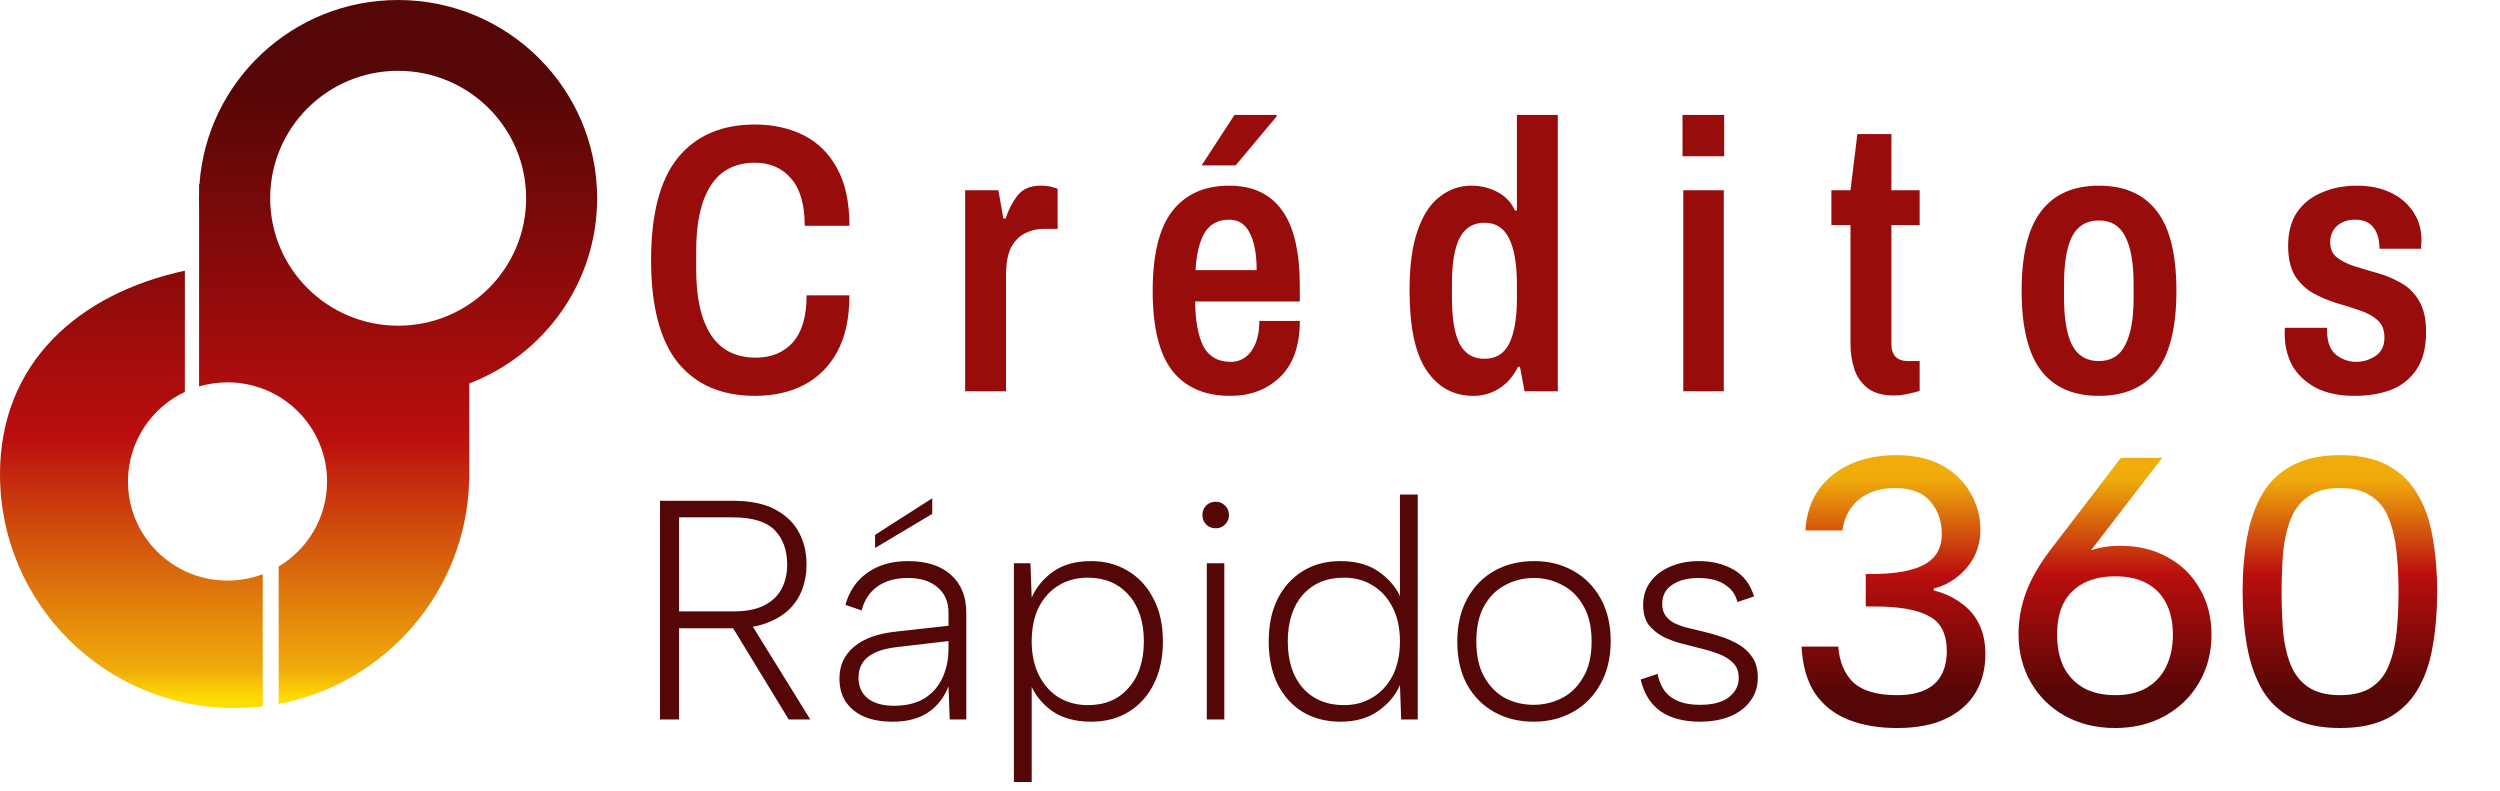 <svg width="139" height="44" viewBox="0 0 139 44" fill="none" xmlns="http://www.w3.org/2000/svg">
<path d="M41.98 22.01C40.124 22.01 38.693 21.393 37.688 20.161C36.696 18.915 36.2 17.016 36.2 14.467C36.2 11.903 36.696 10.004 37.688 8.772C38.693 7.54 40.124 6.923 41.98 6.923C42.986 6.923 43.885 7.122 44.678 7.518C45.472 7.915 46.095 8.531 46.548 9.367C47.002 10.189 47.228 11.251 47.228 12.554H44.742C44.742 11.364 44.487 10.486 43.977 9.919C43.481 9.339 42.816 9.048 41.98 9.048C40.875 9.048 40.053 9.473 39.515 10.323C38.977 11.159 38.708 12.363 38.708 13.935V14.998C38.708 16.57 38.984 17.781 39.536 18.631C40.089 19.467 40.917 19.885 42.022 19.885C42.886 19.885 43.573 19.602 44.083 19.035C44.593 18.454 44.848 17.583 44.848 16.421H47.228C47.228 17.682 47.002 18.73 46.548 19.566C46.095 20.388 45.472 21.004 44.678 21.415C43.899 21.811 43 22.01 41.98 22.01ZM53.662 21.755V10.578H55.511L55.787 12.15H55.914C56.056 11.697 56.269 11.279 56.552 10.897C56.849 10.514 57.274 10.323 57.827 10.323C58.124 10.323 58.358 10.351 58.528 10.408C58.712 10.465 58.804 10.493 58.804 10.493V12.724H58.018C57.65 12.724 57.303 12.809 56.977 12.979C56.665 13.135 56.41 13.397 56.212 13.765C56.028 14.134 55.936 14.651 55.936 15.316V21.755H53.662ZM68.403 22.01C66.986 22.01 65.91 21.542 65.173 20.607C64.451 19.672 64.089 18.192 64.089 16.166C64.089 14.155 64.451 12.682 65.173 11.747C65.91 10.798 66.965 10.323 68.339 10.323C69.642 10.323 70.62 10.776 71.271 11.683C71.937 12.575 72.27 13.999 72.27 15.954V16.761H66.448C66.462 17.852 66.618 18.688 66.915 19.269C67.227 19.835 67.73 20.119 68.424 20.119C68.906 20.119 69.288 19.92 69.572 19.524C69.869 19.113 70.018 18.553 70.018 17.845H72.27C72.27 19.219 71.902 20.26 71.165 20.969C70.443 21.663 69.522 22.01 68.403 22.01ZM66.469 15.019H69.869C69.869 14.127 69.742 13.44 69.487 12.958C69.246 12.462 68.863 12.214 68.339 12.214C67.73 12.214 67.277 12.455 66.979 12.937C66.696 13.418 66.526 14.112 66.469 15.019ZM66.809 9.197L68.636 6.392H70.974L70.995 6.456L68.7 9.197H66.809ZM81.918 22.01C80.827 22.01 79.963 21.542 79.326 20.607C78.688 19.672 78.37 18.185 78.37 16.145C78.37 14.785 78.518 13.68 78.816 12.83C79.113 11.966 79.524 11.336 80.048 10.939C80.572 10.528 81.153 10.323 81.79 10.323C82.343 10.323 82.839 10.444 83.278 10.684C83.717 10.925 84.036 11.265 84.234 11.704H84.34V6.392H86.614V21.755H84.765L84.51 20.395H84.404C84.135 20.933 83.781 21.337 83.342 21.606C82.917 21.875 82.442 22.01 81.918 22.01ZM82.534 19.949C83.172 19.949 83.632 19.665 83.915 19.099C84.199 18.518 84.34 17.675 84.34 16.57V15.826C84.34 14.707 84.199 13.857 83.915 13.277C83.632 12.682 83.172 12.384 82.534 12.384C81.911 12.384 81.451 12.668 81.153 13.234C80.87 13.787 80.728 14.63 80.728 15.763V16.57C80.728 17.703 80.87 18.553 81.153 19.12C81.451 19.672 81.911 19.949 82.534 19.949ZM93.59 21.755V10.578H95.843V21.755H93.59ZM93.548 8.687V6.392H95.864V8.687H93.548ZM105.31 21.988C104.686 21.988 104.198 21.854 103.843 21.585C103.489 21.302 103.241 20.947 103.1 20.522C102.958 20.083 102.887 19.623 102.887 19.141V12.512H101.825V10.578H102.887L103.27 7.455H105.161V10.578H106.733V12.512H105.161V19.12C105.161 19.757 105.473 20.076 106.096 20.076H106.733V21.733C106.563 21.79 106.337 21.847 106.053 21.904C105.784 21.96 105.536 21.988 105.31 21.988ZM116.695 22.01C115.278 22.01 114.209 21.542 113.486 20.607C112.764 19.658 112.403 18.178 112.403 16.166C112.403 14.155 112.764 12.682 113.486 11.747C114.209 10.798 115.278 10.323 116.695 10.323C118.126 10.323 119.202 10.798 119.925 11.747C120.647 12.682 121.008 14.155 121.008 16.166C121.008 18.178 120.647 19.658 119.925 20.607C119.202 21.542 118.126 22.01 116.695 22.01ZM116.695 20.076C117.375 20.076 117.863 19.779 118.161 19.184C118.473 18.589 118.628 17.718 118.628 16.57V15.763C118.628 14.615 118.473 13.744 118.161 13.149C117.863 12.554 117.375 12.257 116.695 12.257C116.015 12.257 115.519 12.554 115.207 13.149C114.91 13.744 114.761 14.615 114.761 15.763V16.57C114.761 17.718 114.91 18.589 115.207 19.184C115.519 19.779 116.015 20.076 116.695 20.076ZM130.917 22.01C130.067 22.01 129.352 21.861 128.771 21.564C128.19 21.252 127.751 20.841 127.453 20.331C127.17 19.807 127.028 19.212 127.028 18.546C127.028 18.461 127.028 18.39 127.028 18.334C127.043 18.263 127.05 18.227 127.05 18.227H129.387V18.398C129.387 19.021 129.557 19.467 129.897 19.736C130.237 19.991 130.605 20.119 131.002 20.119C131.384 20.119 131.739 20.012 132.064 19.8C132.404 19.587 132.574 19.24 132.574 18.759C132.574 18.334 132.44 18.008 132.171 17.781C131.916 17.555 131.583 17.378 131.172 17.25C130.775 17.108 130.35 16.974 129.897 16.846C129.444 16.705 129.012 16.521 128.601 16.294C128.204 16.067 127.871 15.749 127.602 15.338C127.347 14.913 127.22 14.353 127.22 13.659C127.22 12.922 127.383 12.306 127.708 11.81C128.048 11.315 128.509 10.946 129.09 10.706C129.67 10.451 130.322 10.323 131.044 10.323C131.753 10.323 132.376 10.451 132.914 10.706C133.453 10.961 133.87 11.315 134.168 11.768C134.48 12.221 134.635 12.752 134.635 13.362C134.635 13.461 134.628 13.56 134.614 13.659C134.614 13.758 134.614 13.815 134.614 13.829H132.298V13.744C132.284 13.262 132.164 12.887 131.937 12.618C131.724 12.349 131.392 12.214 130.938 12.214C130.627 12.214 130.364 12.278 130.152 12.405C129.954 12.519 129.805 12.668 129.706 12.852C129.607 13.036 129.557 13.241 129.557 13.468C129.557 13.836 129.685 14.12 129.94 14.318C130.195 14.516 130.52 14.679 130.917 14.806C131.328 14.934 131.76 15.062 132.213 15.189C132.666 15.316 133.098 15.501 133.509 15.742C133.92 15.968 134.253 16.301 134.508 16.74C134.763 17.165 134.89 17.739 134.89 18.461C134.89 19.325 134.713 20.02 134.359 20.544C134.019 21.054 133.552 21.429 132.957 21.67C132.362 21.896 131.682 22.01 130.917 22.01Z" fill="#980C0C"/>
<path d="M43.767 31.388C43.767 30.589 43.536 29.952 43.072 29.477C42.609 29.002 41.833 28.765 40.745 28.765H37.757V33.994H40.779C41.474 33.994 42.042 33.884 42.482 33.664C42.922 33.444 43.246 33.137 43.455 32.743C43.663 32.349 43.767 31.898 43.767 31.388ZM40.745 27.844C41.706 27.844 42.482 28.001 43.072 28.313C43.675 28.626 44.121 29.049 44.41 29.581C44.7 30.114 44.844 30.716 44.844 31.388C44.844 31.886 44.763 32.349 44.601 32.778C44.439 33.206 44.19 33.583 43.854 33.907C43.518 34.219 43.096 34.468 42.586 34.654C42.077 34.839 41.474 34.932 40.779 34.932H37.757V40.004H36.697V27.844H40.745ZM41.665 34.532L45.053 40.004H43.854L40.519 34.532H41.665ZM51.832 27.705V28.574L48.654 30.467V29.738L51.832 27.705ZM52.805 40.004L52.736 38.163C52.492 38.788 52.11 39.274 51.589 39.622C51.08 39.958 50.431 40.126 49.644 40.126C49.018 40.126 48.486 40.033 48.045 39.848C47.605 39.651 47.264 39.373 47.021 39.014C46.789 38.655 46.673 38.226 46.673 37.728C46.673 36.999 46.945 36.408 47.49 35.957C48.034 35.493 48.845 35.21 49.922 35.105L52.736 34.793V34.063C52.736 33.461 52.533 32.992 52.128 32.656C51.734 32.309 51.184 32.135 50.477 32.135C49.806 32.135 49.244 32.291 48.792 32.604C48.352 32.917 48.057 33.362 47.907 33.941L47.003 33.629C47.223 32.853 47.634 32.257 48.237 31.84C48.839 31.411 49.592 31.197 50.495 31.197C51.514 31.197 52.307 31.452 52.875 31.961C53.442 32.471 53.726 33.171 53.726 34.063V40.004H52.805ZM52.736 35.644L49.904 35.974C49.163 36.055 48.613 36.24 48.254 36.53C47.907 36.808 47.733 37.19 47.733 37.676C47.733 38.163 47.901 38.545 48.237 38.823C48.584 39.101 49.076 39.24 49.713 39.24C50.385 39.24 50.941 39.106 51.381 38.84C51.832 38.562 52.168 38.186 52.388 37.711C52.62 37.225 52.736 36.68 52.736 36.078V35.644ZM57.276 37.989L57.362 37.954V43.478H56.372V31.319H57.293L57.362 33.229C57.606 32.662 57.999 32.181 58.544 31.788C59.099 31.394 59.806 31.197 60.663 31.197C61.439 31.197 62.128 31.382 62.73 31.753C63.332 32.112 63.801 32.627 64.137 33.299C64.484 33.959 64.658 34.746 64.658 35.661C64.658 36.565 64.49 37.352 64.154 38.024C63.83 38.684 63.367 39.199 62.765 39.57C62.174 39.94 61.474 40.126 60.663 40.126C59.783 40.126 59.053 39.923 58.474 39.518C57.907 39.101 57.507 38.591 57.276 37.989ZM63.599 35.661C63.599 34.573 63.315 33.71 62.747 33.073C62.18 32.436 61.421 32.118 60.472 32.118C59.87 32.118 59.331 32.262 58.856 32.552C58.382 32.841 58.011 33.252 57.745 33.785C57.49 34.306 57.362 34.932 57.362 35.661C57.362 36.379 57.495 37.005 57.762 37.537C58.028 38.07 58.393 38.481 58.856 38.771C59.331 39.06 59.875 39.205 60.489 39.205C61.439 39.205 62.191 38.886 62.747 38.249C63.315 37.613 63.599 36.75 63.599 35.661ZM67.099 31.319H68.072V40.004H67.099V31.319ZM67.603 29.373C67.383 29.373 67.203 29.303 67.064 29.165C66.925 29.026 66.856 28.852 66.856 28.643C66.856 28.423 66.925 28.244 67.064 28.105C67.203 27.966 67.383 27.896 67.603 27.896C67.8 27.896 67.968 27.966 68.107 28.105C68.257 28.244 68.332 28.423 68.332 28.643C68.332 28.852 68.257 29.026 68.107 29.165C67.968 29.303 67.8 29.373 67.603 29.373ZM77.924 33.334L77.837 33.368V27.497H78.827V40.004H77.906L77.837 38.093C77.594 38.661 77.188 39.141 76.621 39.535C76.065 39.929 75.37 40.126 74.536 40.126C73.737 40.126 73.037 39.946 72.434 39.587C71.832 39.217 71.363 38.695 71.027 38.024C70.703 37.352 70.541 36.565 70.541 35.661C70.541 34.758 70.703 33.976 71.027 33.316C71.363 32.645 71.832 32.123 72.434 31.753C73.037 31.382 73.737 31.197 74.536 31.197C75.416 31.197 76.14 31.405 76.708 31.822C77.275 32.228 77.68 32.731 77.924 33.334ZM71.601 35.661C71.601 36.75 71.879 37.613 72.434 38.249C73.002 38.886 73.766 39.205 74.727 39.205C75.33 39.205 75.862 39.06 76.326 38.771C76.8 38.481 77.171 38.076 77.437 37.555C77.704 37.022 77.837 36.391 77.837 35.661C77.837 34.932 77.704 34.306 77.437 33.785C77.171 33.252 76.8 32.841 76.326 32.552C75.862 32.262 75.33 32.118 74.727 32.118C73.766 32.118 73.002 32.436 72.434 33.073C71.879 33.71 71.601 34.573 71.601 35.661ZM85.263 40.126C84.453 40.126 83.723 39.946 83.075 39.587C82.438 39.228 81.934 38.719 81.563 38.059C81.204 37.387 81.025 36.593 81.025 35.679C81.025 34.752 81.21 33.953 81.581 33.281C81.951 32.61 82.455 32.094 83.092 31.735C83.74 31.376 84.476 31.197 85.298 31.197C86.109 31.197 86.832 31.376 87.469 31.735C88.118 32.094 88.627 32.61 88.998 33.281C89.369 33.941 89.554 34.729 89.554 35.644C89.554 36.57 89.363 37.369 88.981 38.041C88.61 38.713 88.1 39.228 87.452 39.587C86.815 39.946 86.085 40.126 85.263 40.126ZM85.263 39.188C85.819 39.188 86.34 39.066 86.827 38.823C87.325 38.568 87.724 38.18 88.025 37.659C88.338 37.138 88.494 36.472 88.494 35.661C88.494 34.851 88.338 34.185 88.025 33.664C87.724 33.142 87.33 32.76 86.844 32.517C86.358 32.262 85.837 32.135 85.281 32.135C84.725 32.135 84.204 32.262 83.717 32.517C83.231 32.76 82.837 33.142 82.536 33.664C82.235 34.185 82.084 34.851 82.084 35.661C82.084 36.472 82.235 37.138 82.536 37.659C82.837 38.18 83.225 38.568 83.7 38.823C84.186 39.066 84.707 39.188 85.263 39.188ZM92.158 37.468C92.239 37.85 92.372 38.169 92.558 38.423C92.754 38.678 93.015 38.869 93.339 38.996C93.664 39.124 94.052 39.188 94.503 39.188C95.221 39.188 95.76 39.049 96.119 38.771C96.489 38.481 96.674 38.122 96.674 37.694C96.674 37.335 96.564 37.051 96.344 36.843C96.136 36.634 95.858 36.466 95.511 36.339C95.163 36.211 94.787 36.101 94.382 36.009C94.104 35.939 93.791 35.858 93.444 35.766C93.096 35.673 92.76 35.545 92.436 35.383C92.123 35.21 91.863 34.99 91.654 34.723C91.457 34.445 91.359 34.081 91.359 33.629C91.359 33.142 91.492 32.72 91.758 32.361C92.025 31.99 92.39 31.706 92.853 31.51C93.328 31.301 93.866 31.197 94.468 31.197C95.186 31.197 95.823 31.353 96.379 31.666C96.935 31.979 97.317 32.477 97.526 33.16L96.605 33.472C96.501 33.102 96.327 32.824 96.084 32.639C95.852 32.442 95.592 32.309 95.302 32.239C95.013 32.17 94.729 32.135 94.451 32.135C93.837 32.135 93.345 32.262 92.975 32.517C92.604 32.76 92.419 33.114 92.419 33.577C92.419 33.843 92.482 34.063 92.61 34.237C92.737 34.41 92.905 34.55 93.114 34.654C93.334 34.758 93.582 34.845 93.86 34.914C94.138 34.984 94.428 35.053 94.729 35.123C95.065 35.204 95.406 35.302 95.754 35.418C96.101 35.534 96.426 35.684 96.727 35.87C97.028 36.055 97.271 36.292 97.456 36.582C97.641 36.871 97.734 37.236 97.734 37.676C97.734 38.174 97.595 38.608 97.317 38.979C97.051 39.35 96.674 39.633 96.188 39.83C95.713 40.027 95.152 40.126 94.503 40.126C93.623 40.126 92.899 39.934 92.332 39.552C91.776 39.159 91.405 38.568 91.22 37.781L92.158 37.468Z" fill="#550707"/>
<path d="M100.379 29.493C100.435 28.6 100.683 27.842 101.123 27.219C101.576 26.596 102.171 26.121 102.907 25.795C103.644 25.47 104.487 25.307 105.436 25.307C106.442 25.307 107.292 25.498 107.986 25.88C108.68 26.263 109.204 26.773 109.558 27.41C109.926 28.034 110.111 28.713 110.111 29.45C110.111 29.988 109.997 30.484 109.771 30.938C109.544 31.377 109.232 31.752 108.836 32.064C108.453 32.375 108.014 32.595 107.518 32.722V32.829C108.085 32.97 108.581 33.197 109.006 33.509C109.445 33.806 109.785 34.196 110.026 34.677C110.266 35.145 110.387 35.711 110.387 36.377C110.387 37.185 110.203 37.9 109.834 38.523C109.466 39.132 108.914 39.614 108.177 39.968C107.455 40.308 106.555 40.478 105.478 40.478C104.444 40.478 103.538 40.322 102.759 40.011C101.98 39.699 101.363 39.21 100.91 38.544C100.471 37.879 100.223 37.015 100.166 35.952H102.206C102.277 36.83 102.567 37.503 103.077 37.971C103.587 38.424 104.388 38.651 105.478 38.651C106.116 38.651 106.64 38.551 107.051 38.353C107.462 38.155 107.759 37.879 107.943 37.525C108.142 37.156 108.241 36.717 108.241 36.207C108.241 35.244 107.908 34.592 107.242 34.252C106.59 33.898 105.599 33.721 104.267 33.721H103.736V31.915H104.289C105.096 31.901 105.769 31.816 106.307 31.66C106.86 31.504 107.27 31.27 107.54 30.959C107.823 30.633 107.964 30.208 107.964 29.684C107.964 28.976 107.752 28.373 107.327 27.878C106.902 27.382 106.25 27.134 105.372 27.134C104.777 27.134 104.274 27.24 103.864 27.453C103.453 27.651 103.127 27.927 102.886 28.282C102.645 28.636 102.497 29.039 102.44 29.493H100.379ZM117.604 40.478C116.556 40.478 115.621 40.251 114.8 39.798C113.992 39.345 113.362 38.721 112.909 37.928C112.455 37.135 112.229 36.242 112.229 35.251C112.229 34.472 112.37 33.693 112.654 32.914C112.951 32.135 113.411 31.341 114.035 30.534L117.923 25.455H120.218L115.798 31.192L113.334 33.721C113.631 32.715 114.176 31.901 114.97 31.277C115.777 30.654 116.747 30.343 117.881 30.343C118.872 30.343 119.751 30.555 120.515 30.98C121.28 31.391 121.875 31.972 122.3 32.722C122.739 33.459 122.959 34.316 122.959 35.293C122.959 36.285 122.725 37.178 122.258 37.971C121.805 38.75 121.167 39.366 120.346 39.819C119.538 40.258 118.624 40.478 117.604 40.478ZM114.375 35.293C114.375 35.973 114.495 36.568 114.736 37.078C114.991 37.574 115.359 37.964 115.841 38.247C116.337 38.516 116.925 38.651 117.604 38.651C118.299 38.651 118.879 38.516 119.347 38.247C119.828 37.964 120.19 37.574 120.431 37.078C120.685 36.568 120.813 35.973 120.813 35.293C120.813 34.599 120.685 34.011 120.431 33.53C120.19 33.048 119.828 32.68 119.347 32.425C118.879 32.17 118.299 32.042 117.604 32.042C116.925 32.042 116.337 32.17 115.841 32.425C115.359 32.68 114.991 33.048 114.736 33.53C114.495 34.011 114.375 34.599 114.375 35.293ZM124.689 32.892C124.689 31.788 124.774 30.775 124.944 29.854C125.114 28.919 125.397 28.119 125.794 27.453C126.191 26.773 126.743 26.249 127.451 25.88C128.16 25.498 129.045 25.307 130.107 25.307C131.184 25.307 132.069 25.498 132.764 25.88C133.458 26.249 134.003 26.773 134.4 27.453C134.81 28.119 135.094 28.919 135.25 29.854C135.42 30.775 135.505 31.788 135.505 32.892C135.505 34.011 135.42 35.038 135.25 35.973C135.094 36.894 134.81 37.694 134.4 38.374C134.003 39.04 133.458 39.557 132.764 39.926C132.069 40.294 131.184 40.478 130.107 40.478C129.045 40.478 128.16 40.294 127.451 39.926C126.743 39.557 126.191 39.04 125.794 38.374C125.397 37.694 125.114 36.894 124.944 35.973C124.774 35.038 124.689 34.011 124.689 32.892ZM133.359 32.892C133.359 32.127 133.323 31.398 133.252 30.704C133.181 30.01 133.04 29.393 132.827 28.855C132.629 28.317 132.31 27.899 131.871 27.602C131.432 27.29 130.844 27.134 130.107 27.134C129.371 27.134 128.783 27.29 128.344 27.602C127.905 27.899 127.579 28.317 127.366 28.855C127.154 29.393 127.012 30.01 126.941 30.704C126.885 31.398 126.856 32.127 126.856 32.892C126.856 33.7 126.885 34.451 126.941 35.145C127.012 35.839 127.154 36.448 127.366 36.972C127.579 37.496 127.905 37.907 128.344 38.205C128.783 38.502 129.371 38.651 130.107 38.651C130.844 38.651 131.432 38.502 131.871 38.205C132.31 37.907 132.629 37.496 132.827 36.972C133.04 36.448 133.181 35.839 133.252 35.145C133.323 34.451 133.359 33.7 133.359 32.892Z" fill="url(#paint0_linear_16_154)"/>
<path fill-rule="evenodd" clip-rule="evenodd" d="M11.063 11.023C11.063 10.911 11.065 10.799 11.069 10.688V10.235H11.091C11.497 4.515 16.285 0 22.132 0C28.245 0 33.201 4.935 33.201 11.023C33.201 15.721 30.248 19.733 26.09 21.32V26.769H26.084C25.9 32.934 21.402 38.02 15.494 39.138V31.498C17.105 30.535 18.184 28.777 18.184 26.769C18.184 23.725 15.706 21.258 12.65 21.258C12.1 21.258 11.57 21.338 11.069 21.486V11.358C11.065 11.246 11.063 11.135 11.063 11.023ZM22.137 3.937C18.207 3.937 15.022 7.109 15.022 11.023C15.022 14.936 18.207 18.109 22.137 18.109C26.067 18.109 29.253 14.936 29.253 11.023C29.253 7.109 26.067 3.937 22.137 3.937Z" fill="url(#paint1_linear_16_154)"/>
<path d="M14.608 31.925C13.999 32.155 13.339 32.281 12.65 32.281C9.593 32.281 7.115 29.813 7.115 26.769C7.115 24.571 8.408 22.673 10.278 21.788V15.051C4.403 16.315 0 20.146 0 26.375C0 33.55 5.84 39.367 13.045 39.367C13.574 39.367 14.096 39.335 14.608 39.274V31.925Z" fill="url(#paint2_linear_16_154)"/>
<defs>
<linearGradient id="paint0_linear_16_154" x1="118.04" y1="23.329" x2="118.04" y2="43.329" gradientUnits="userSpaceOnUse">
<stop offset="0.165" stop-color="#F0AC0B"/>
<stop offset="0.43" stop-color="#BB0E0E"/>
<stop offset="0.765" stop-color="#550606"/>
</linearGradient>
<linearGradient id="paint1_linear_16_154" x1="16.6" y1="4.724" x2="16.6" y2="39.367" gradientUnits="userSpaceOnUse">
<stop stop-color="#550606"/>
<stop offset="0.565" stop-color="#BB0E0E"/>
<stop offset="0.94" stop-color="#F0AC0B"/>
<stop offset="0.985" stop-color="#FFDD00"/>
</linearGradient>
<linearGradient id="paint2_linear_16_154" x1="16.6" y1="4.724" x2="16.6" y2="39.367" gradientUnits="userSpaceOnUse">
<stop stop-color="#550606"/>
<stop offset="0.565" stop-color="#BB0E0E"/>
<stop offset="0.94" stop-color="#F0AC0B"/>
<stop offset="0.985" stop-color="#FFDD00"/>
</linearGradient>
</defs>
</svg>
